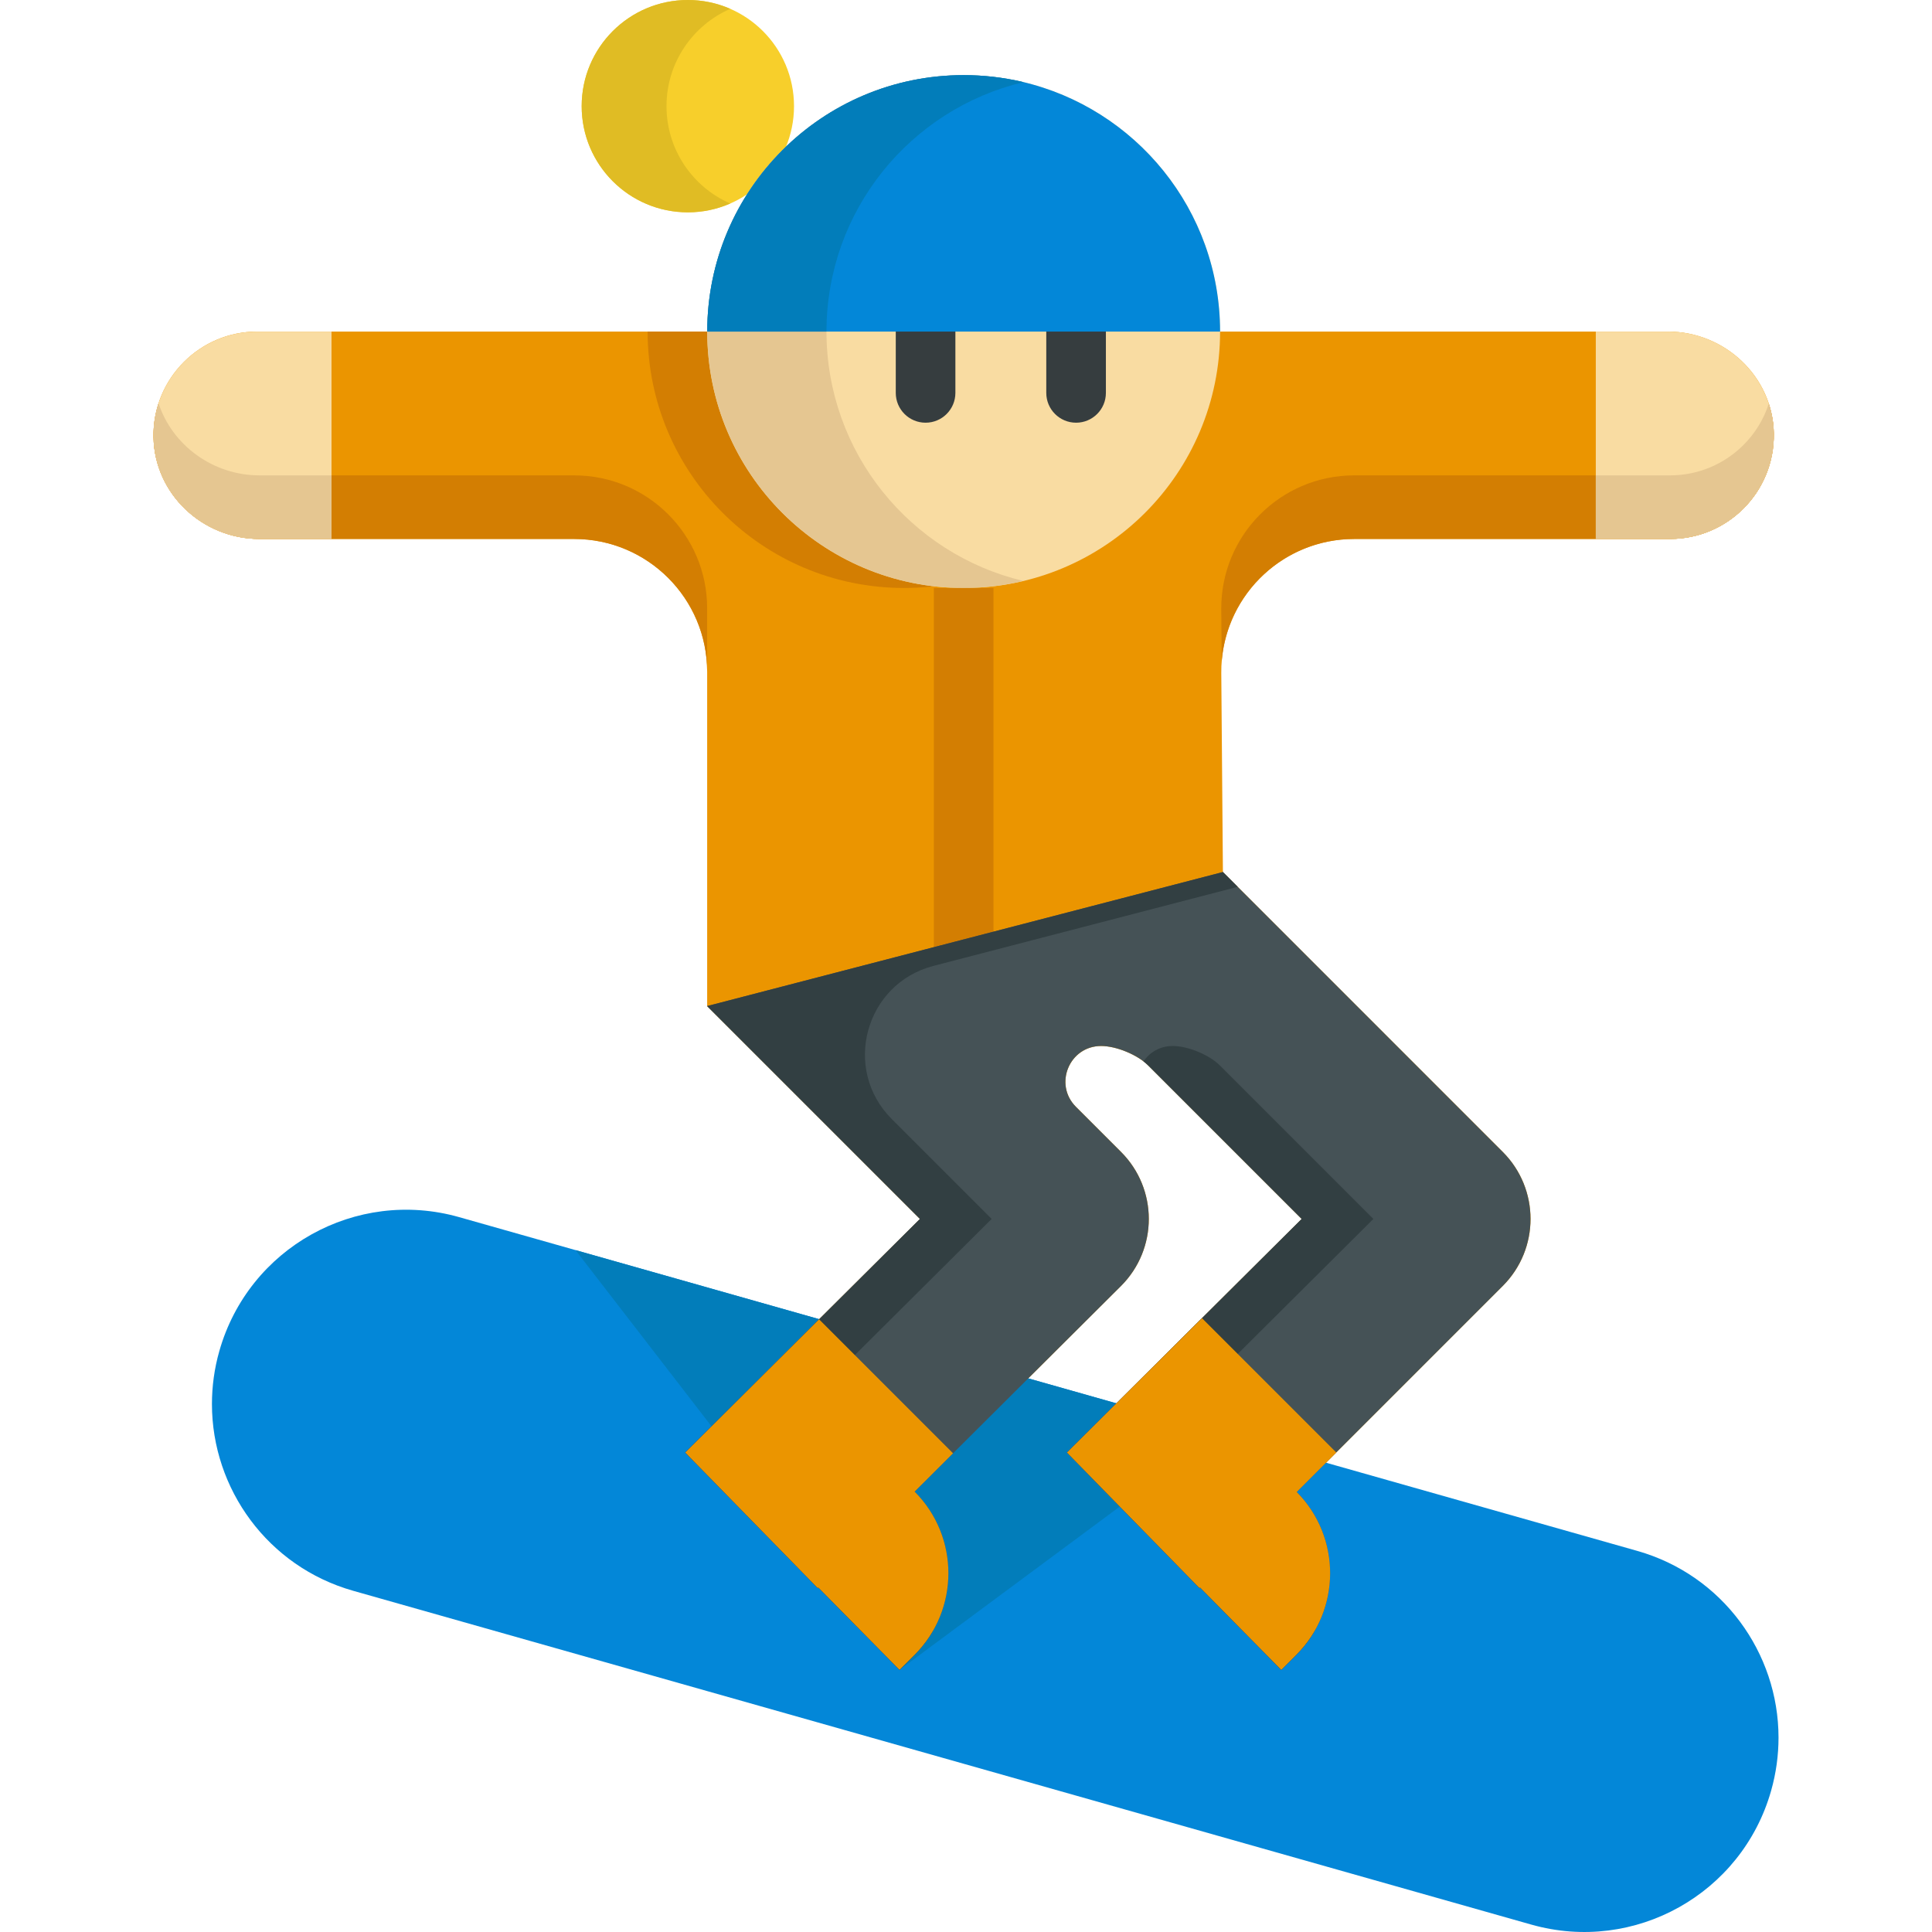 <?xml version="1.0" encoding="iso-8859-1"?>
<!-- Generator: Adobe Illustrator 19.0.0, SVG Export Plug-In . SVG Version: 6.00 Build 0)  -->
<svg version="1.1" id="Capa_1" xmlns="http://www.w3.org/2000/svg" xmlns:xlink="http://www.w3.org/1999/xlink" x="0px" y="0px"
	 viewBox="0 0 512 512" style="enable-background:new 0 0 512 512;" xml:space="preserve">
<circle style="fill:#F7CF2B;" cx="182.287" cy="28.135" r="28.135"/>
<path style="fill:#E0BC24;" d="M176.632,28.135c0-11.541,6.952-21.454,16.894-25.793C190.082,0.838,186.283,0,182.285,0
	c-15.538,0-28.135,12.596-28.135,28.135s12.596,28.135,28.135,28.135c3.998,0,7.797-0.84,11.241-2.342
	C183.584,49.589,176.632,39.676,176.632,28.135z"/>
<path style="fill:#EB9500;" d="M470.083,114.844c0.137,7.784-2.96,14.853-8.048,19.941c-4.972,4.961-11.851,8.048-19.435,8.048
	h-83.712c-19.572,0-35.394,15.959-35.236,35.531l0.432,52.743l74.169,74.169c9.807,9.807,9.807,25.702,0,35.509l-54.607,54.618
	c11.829,11.945,11.798,31.222-0.105,43.125l-3.992,4.003l-21.51-21.826l-0.158,0.158l-35.12-35.92l62.213-61.918l-40.639-40.639
	c-1.433-1.433-3.55-2.718-5.815-3.666c-2.275-0.938-4.698-1.517-6.71-1.517c-8.406,0-12.62,10.165-6.678,16.117l11.956,11.956
	c9.807,9.807,9.807,25.703,0,35.509l-54.713,54.512c11.945,11.935,11.945,31.296,0,43.231l-3.992,4.003l-21.51-21.826l-0.158,0.158
	l-35.109-35.92l62.202-61.918l-56.398-56.398v-88.558c0-19.456-15.78-35.236-35.246-35.236H68.776
	c-15.095,0-27.841-11.914-28.094-27.009c-0.126-7.774,2.971-14.821,8.048-19.898c4.972-4.982,11.84-8.058,19.424-8.058h373.824
	C457.063,87.867,469.809,99.759,470.083,114.844z"/>
<g>
	<path style="fill:#D37E02;" d="M187.404,178.068c0-19.456-15.78-35.236-35.246-35.236H68.772
		c-15.095,0-27.841-11.914-28.094-27.009c-0.053-3.118,0.421-6.131,1.338-8.933c3.666,11.134,14.421,19.087,26.756,19.087h83.386
		c19.466,0,35.246,15.78,35.246,35.236L187.404,178.068L187.404,178.068z"/>
	<path style="fill:#D37E02;" d="M470.078,114.844c0.137,7.784-2.96,14.853-8.048,19.941c-4.972,4.961-11.851,8.048-19.435,8.048
		h-83.712c-18.54,0-33.708,14.305-35.12,32.444l-0.116-13.768c-0.158-19.572,15.664-35.531,35.236-35.531h83.712
		c7.584,0,14.463-3.086,19.435-8.048c3.044-3.044,5.362-6.784,6.71-10.966C469.562,109.45,470.026,112.094,470.078,114.844z"/>
</g>
<path style="fill:#0387D8;" d="M471.326,460.49c0,4.645-0.632,9.375-1.959,14.063c-7.742,27.335-36.194,43.231-63.54,35.488
	L93.604,421.578c-22.648-6.415-37.437-27.04-37.437-49.488c0-4.635,0.621-9.365,1.959-14.052
	c7.753-27.346,36.194-43.231,63.54-35.488l30.854,8.743l64.593,18.308l101.63,28.778l32.655,9.249l82.49,23.375
	C456.536,417.427,471.326,438.053,471.326,460.49z"/>
<polygon style="fill:#027DBA;" points="339.548,442.53 297.086,399.014 238.381,442.53 152.52,331.293 217.113,349.6 
	318.743,378.379 "/>
<path style="fill:#D37E02;" d="M307.535,87.867c0,37.532-30.422,67.954-67.954,67.954s-67.954-30.422-67.954-67.954
	C171.628,87.867,307.535,87.867,307.535,87.867z"/>
<circle style="fill:#F9DCA2;" cx="255.382" cy="87.873" r="67.954"/>
<path style="fill:#E5C691;" d="M219.027,87.869c0-32.088,22.247-58.964,52.155-66.089c-5.072-1.208-10.358-1.867-15.801-1.867
	c-37.531,0-67.956,30.425-67.956,67.956s30.425,67.956,67.956,67.956c5.443,0,10.729-0.658,15.801-1.867
	C241.275,146.833,219.027,119.957,219.027,87.869z"/>
<g>
	<path style="fill:#363D3F;" d="M245.288,112.02c-4.363,0-7.9-3.537-7.9-7.9V87.866c0-4.363,3.537-7.9,7.9-7.9s7.9,3.537,7.9,7.9
		v16.254C253.188,108.482,249.651,112.02,245.288,112.02z"/>
	<path style="fill:#363D3F;" d="M285.174,112.02c-4.364,0-7.9-3.537-7.9-7.9V87.866c0-4.363,3.536-7.9,7.9-7.9
		c4.364,0,7.9,3.537,7.9,7.9v16.254C293.075,108.482,289.538,112.02,285.174,112.02z"/>
</g>
<g>
	<path style="fill:#F9DCA2;" d="M87.853,87.867v54.965h-19.15c-15.063,0-27.736-11.882-28.02-26.935
		c-0.063-3.129,0.4-6.131,1.306-8.943c1.338-4.214,3.676-7.974,6.731-11.029c4.972-4.982,11.851-8.058,19.435-8.058
		C68.155,87.867,87.853,87.867,87.853,87.867z"/>
	<path style="fill:#F9DCA2;" d="M470.072,114.791c0.158,7.806-2.939,14.895-8.037,20.004c-4.983,4.961-11.851,8.037-19.435,8.037
		h-19.698V87.867h19.129c12.325,0,23.059,7.964,26.714,19.108C469.556,109.44,470.019,112.063,470.072,114.791z"/>
</g>
<rect x="247.481" y="155.827" style="fill:#D37E02;" width="15.801" height="125.215"/>
<path style="fill:#0387D8;" d="M323.333,87.873H187.426c0-37.532,30.422-67.964,67.954-67.964c5.267,0,10.397,0.6,15.327,1.728
	c0.032,0.011,0.053,0.021,0.084,0.021C300.897,28.641,323.333,55.64,323.333,87.873z"/>
<path style="fill:#027DBA;" d="M271.18,21.784c-29.905,7.121-52.153,33.993-52.153,66.089h-31.601
	c0-37.532,30.422-67.964,67.954-67.964c5.267,0,10.397,0.6,15.327,1.728c0.032,0.011,0.053,0.021,0.084,0.021
	C270.917,21.71,271.054,21.752,271.18,21.784z"/>
<g>
	<path style="fill:#E5C691;" d="M87.853,125.978v16.854h-19.15c-15.063,0-27.736-11.882-28.02-26.935
		c-0.063-3.129,0.4-6.131,1.306-8.943c0.011-0.021,0.021-0.042,0.032-0.063c3.666,11.134,14.421,19.087,26.756,19.087H87.853z"/>
	<path style="fill:#E5C691;" d="M470.072,114.791c0.158,7.806-2.939,14.895-8.037,20.004c-4.983,4.961-11.851,8.037-19.435,8.037
		h-19.698v-16.854H442.6c7.584,0,14.463-3.086,19.435-8.048c3.044-3.044,5.362-6.773,6.71-10.955
		C469.556,109.44,470.019,112.063,470.072,114.791z"/>
</g>
<path style="fill:#455256;" d="M398.244,340.79l-54.607,54.607c11.84,11.945,11.808,31.233-0.095,43.136l-4.003,3.992l-21.51-21.816
	l-0.158,0.147l-35.109-35.92l62.213-61.907l-40.639-40.639c-1.433-1.433-3.55-2.728-5.825-3.666
	c-2.275-0.948-4.688-1.527-6.71-1.527c-8.406,0-12.62,10.165-6.668,16.117l11.956,11.956c9.807,9.807,9.807,25.713,0,35.52
	l-54.713,54.502c11.935,11.945,11.935,31.296,0,43.241l-3.992,3.992l-21.521-21.816l-0.147,0.147l-35.12-35.92l62.213-61.907
	l-56.409-56.409l136.687-35.52l74.158,74.169C408.051,315.077,408.051,330.983,398.244,340.79z"/>
<g>
	<path style="fill:#323F42;" d="M235.851,420.71l-0.147,0.147l-35.12-35.92l62.213-61.907l-26.464-26.464
		c-13.25-13.25-7.095-35.881,11.042-40.594l80.624-20.951l-3.918-3.918l-136.687,35.52l56.409,56.409l-62.213,61.907l35.12,35.92
		l0.147-0.147l21.521,21.815l3.992-3.992c1.928-1.929,3.538-4.053,4.843-6.306L235.851,420.71z"/>
	<path style="fill:#323F42;" d="M337.017,420.71l-0.158,0.147l-35.109-35.92l62.213-61.907l-40.639-40.639
		c-1.433-1.433-3.55-2.728-5.825-3.666c-2.275-0.948-4.688-1.527-6.71-1.527c-3.414,0-6.117,1.69-7.748,4.079
		c0.471,0.359,0.905,0.731,1.288,1.114l40.639,40.639l-62.213,61.907l35.109,35.92l0.158-0.147l21.51,21.816l4.003-3.992
		c1.927-1.927,3.537-4.049,4.842-6.301L337.017,420.71z"/>
</g>
<g>
	<path style="fill:#EB9500;" d="M252.566,385.137l-10.186,10.155c11.935,11.945,11.935,31.296,0,43.241l-4.003,3.992l-21.51-21.816
		l-0.158,0.147l-35.109-35.92l35.467-35.299L252.566,385.137z"/>
	<path style="fill:#EB9500;" d="M343.641,395.397c11.84,11.945,11.808,31.233-0.105,43.136l-3.992,3.992l-21.51-21.816l-0.158,0.147
		l-35.12-35.92l35.783-35.604l35.583,35.583L343.641,395.397z"/>
</g>
<g>
</g>
<g>
</g>
<g>
</g>
<g>
</g>
<g>
</g>
<g>
</g>
<g>
</g>
<g>
</g>
<g>
</g>
<g>
</g>
<g>
</g>
<g>
</g>
<g>
</g>
<g>
</g>
<g>
</g>
</svg>

